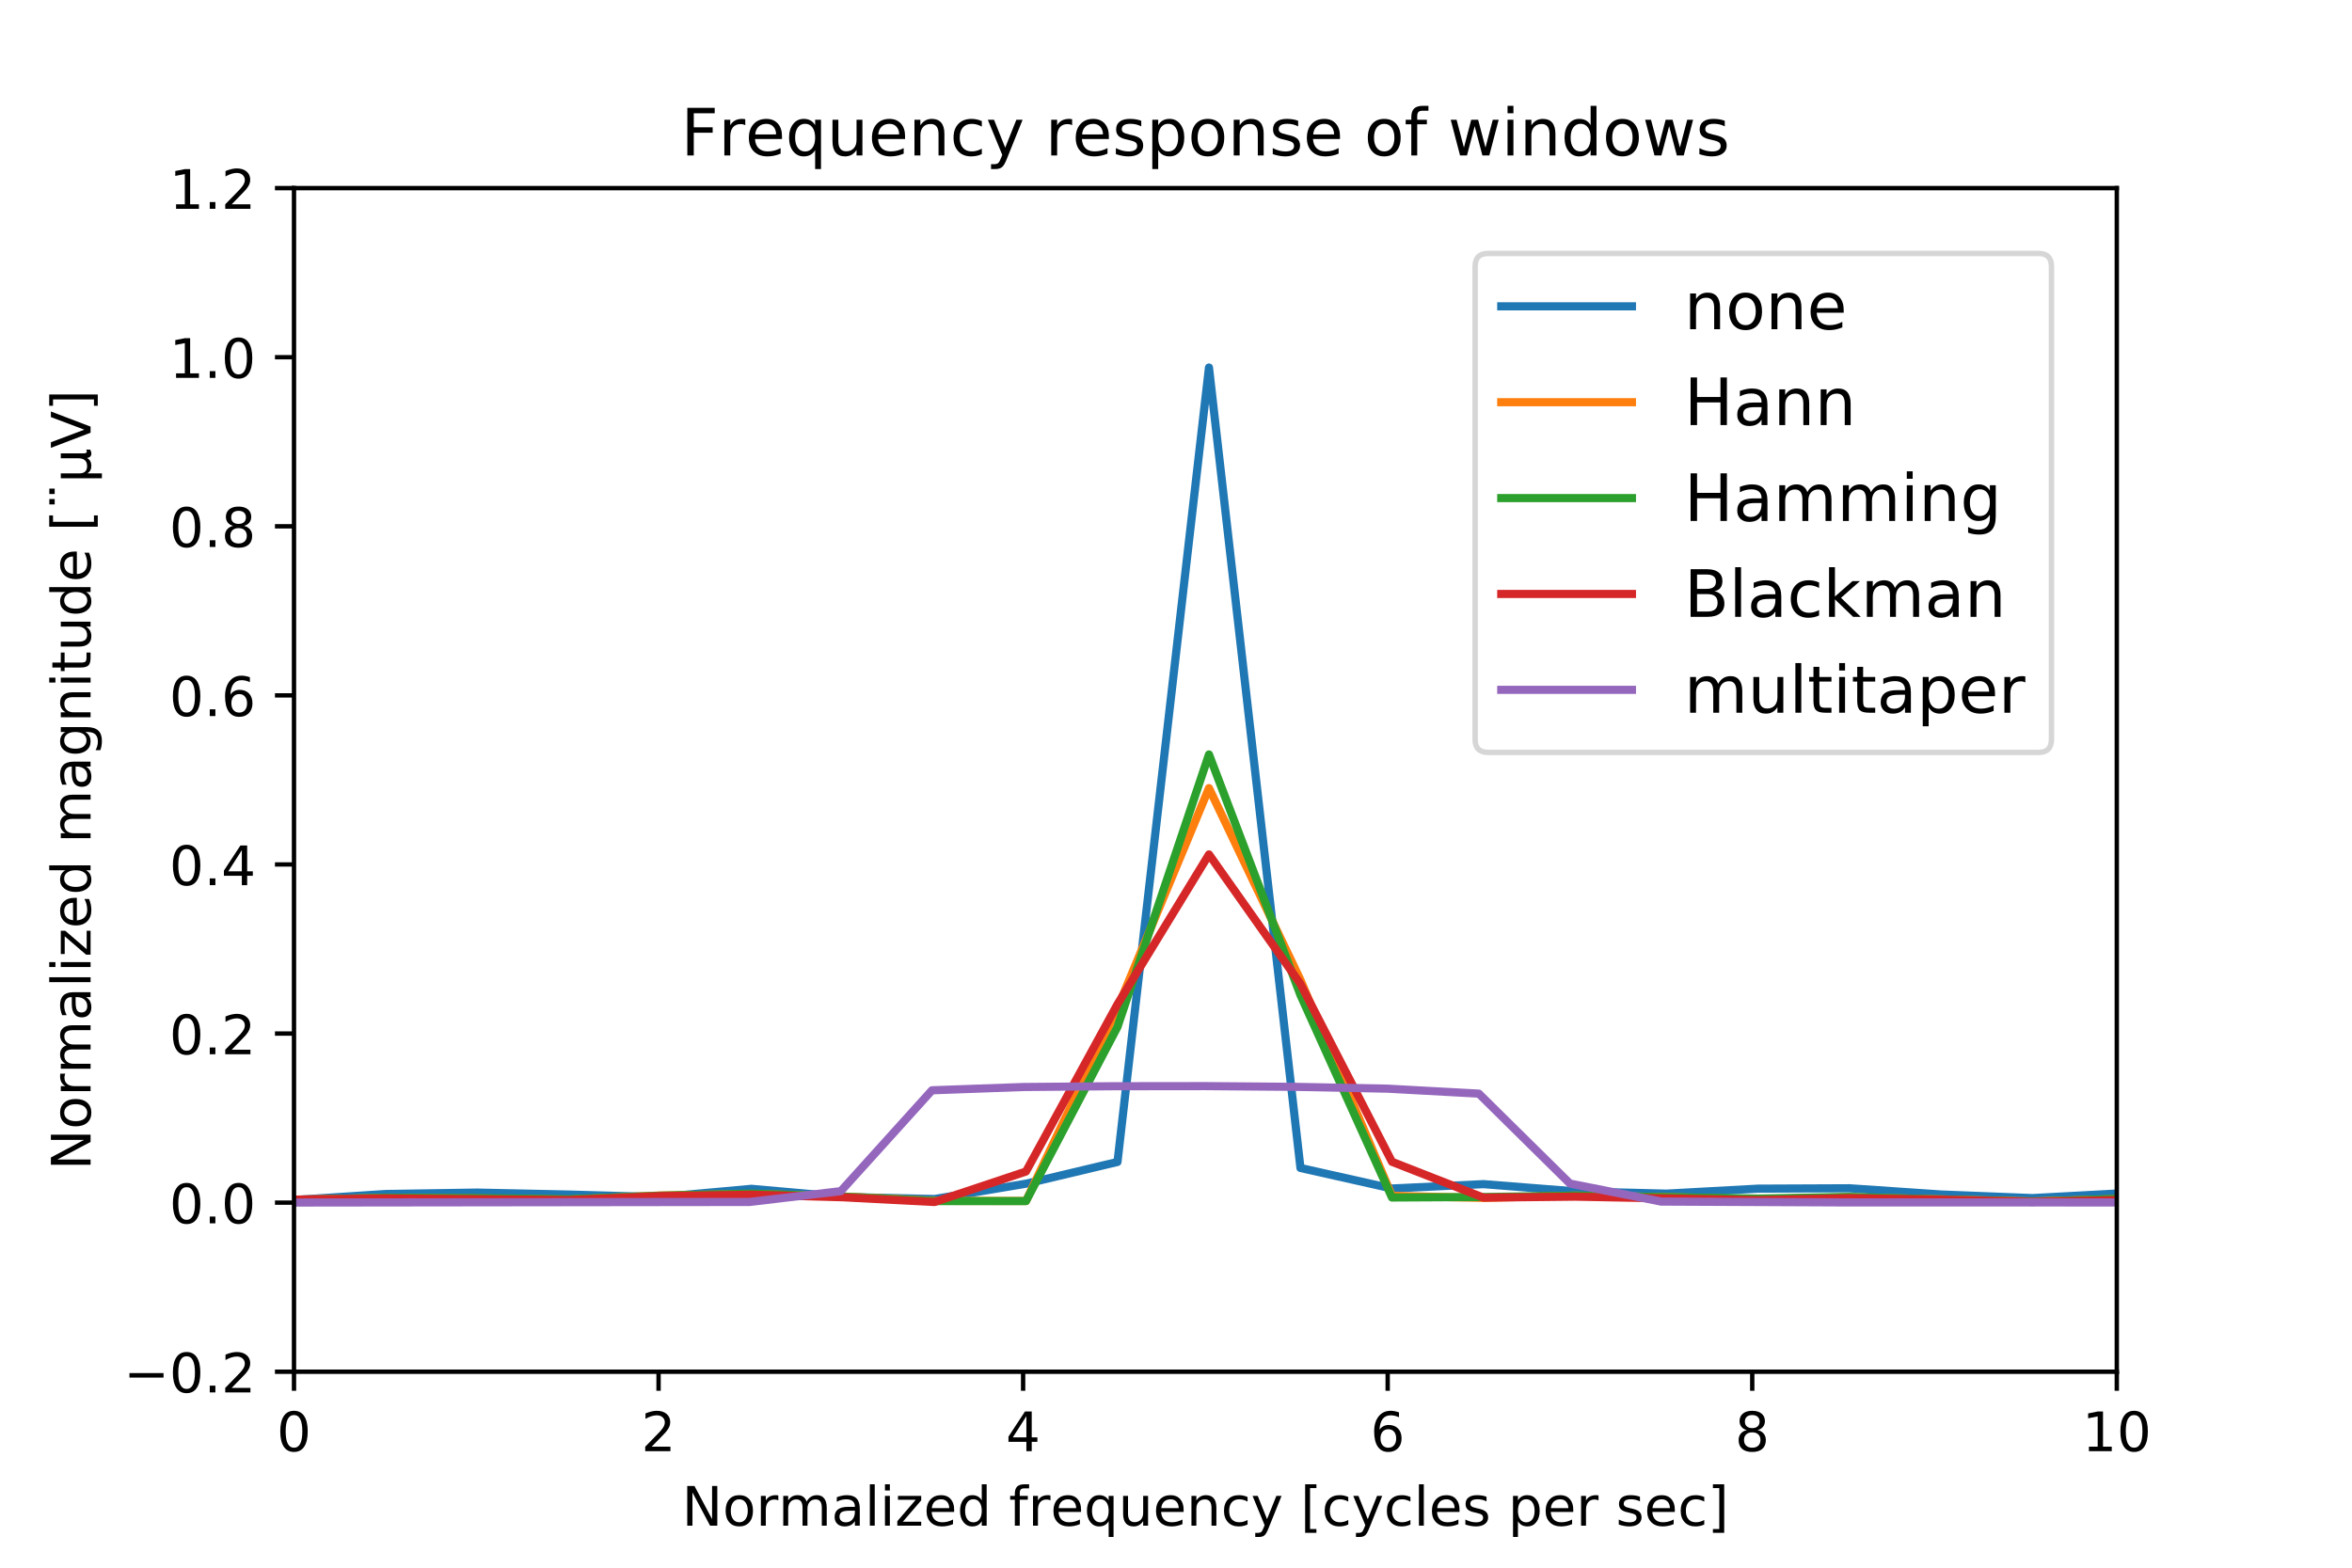 <?xml version="1.0" encoding="UTF-8" standalone="no"?> <!-- Created with matplotlib (https://matplotlib.org/) --> <svg xmlns="http://www.w3.org/2000/svg" xmlns:xlink="http://www.w3.org/1999/xlink" height="288pt" version="1.1" viewBox="0 0 432 288" width="432pt"><defs><style type="text/css"> *{stroke-linecap:butt;stroke-linejoin:round;} </style></defs><g id="figure_1"><g id="patch_1"><path d="M 0 288 L 432 288 L 432 0 L 0 0 z " style="fill:#ffffff;"></path></g><g id="axes_1"><g id="patch_2"><path d="M 54 252 L 388.8 252 L 388.8 34.56 L 54 34.56 z " style="fill:#ffffff;"></path></g><g id="matplotlib.axis_1"><g id="xtick_1"><g id="line2d_1"><defs><path d="M 0 0 L 0 3.5 " id="ma99d0e8ff8" style="stroke:#000000;stroke-width:0.8;"></path></defs><g><use style="stroke:#000000;stroke-width:0.8;" x="54" xlink:href="#ma99d0e8ff8" y="252"></use></g></g><g id="text_1"><!-- 0 --><defs><path d="M 31.781 66.406 Q 24.172 66.406 20.328 58.906 Q 16.5 51.422 16.5 36.375 Q 16.5 21.391 20.328 13.891 Q 24.172 6.391 31.781 6.391 Q 39.453 6.391 43.281 13.891 Q 47.125 21.391 47.125 36.375 Q 47.125 51.422 43.281 58.906 Q 39.453 66.406 31.781 66.406 z M 31.781 74.219 Q 44.047 74.219 50.516 64.516 Q 56.984 54.828 56.984 36.375 Q 56.984 17.969 50.516 8.266 Q 44.047 -1.422 31.781 -1.422 Q 19.531 -1.422 13.062 8.266 Q 6.594 17.969 6.594 36.375 Q 6.594 54.828 13.062 64.516 Q 19.531 74.219 31.781 74.219 z " id="DejaVuSans-48"></path></defs><g transform="translate(50.819 266.598)scale(0.1 -0.1)"><use xlink:href="#DejaVuSans-48"></use></g></g></g><g id="xtick_2"><g id="line2d_2"><g><use style="stroke:#000000;stroke-width:0.8;" x="120.96" xlink:href="#ma99d0e8ff8" y="252"></use></g></g><g id="text_2"><!-- 2 --><defs><path d="M 19.188 8.297 L 53.609 8.297 L 53.609 0 L 7.328 0 L 7.328 8.297 Q 12.938 14.109 22.625 23.891 Q 32.328 33.688 34.812 36.531 Q 39.547 41.844 41.422 45.531 Q 43.312 49.219 43.312 52.781 Q 43.312 58.594 39.234 62.25 Q 35.156 65.922 28.609 65.922 Q 23.969 65.922 18.812 64.312 Q 13.672 62.703 7.812 59.422 L 7.812 69.391 Q 13.766 71.781 18.938 73 Q 24.125 74.219 28.422 74.219 Q 39.75 74.219 46.484 68.547 Q 53.219 62.891 53.219 53.422 Q 53.219 48.922 51.531 44.891 Q 49.859 40.875 45.406 35.406 Q 44.188 33.984 37.641 27.219 Q 31.109 20.453 19.188 8.297 z " id="DejaVuSans-50"></path></defs><g transform="translate(117.779 266.598)scale(0.1 -0.1)"><use xlink:href="#DejaVuSans-50"></use></g></g></g><g id="xtick_3"><g id="line2d_3"><g><use style="stroke:#000000;stroke-width:0.8;" x="187.92" xlink:href="#ma99d0e8ff8" y="252"></use></g></g><g id="text_3"><!-- 4 --><defs><path d="M 37.797 64.312 L 12.891 25.391 L 37.797 25.391 z M 35.203 72.906 L 47.609 72.906 L 47.609 25.391 L 58.016 25.391 L 58.016 17.188 L 47.609 17.188 L 47.609 0 L 37.797 0 L 37.797 17.188 L 4.891 17.188 L 4.891 26.703 z " id="DejaVuSans-52"></path></defs><g transform="translate(184.739 266.598)scale(0.1 -0.1)"><use xlink:href="#DejaVuSans-52"></use></g></g></g><g id="xtick_4"><g id="line2d_4"><g><use style="stroke:#000000;stroke-width:0.8;" x="254.88" xlink:href="#ma99d0e8ff8" y="252"></use></g></g><g id="text_4"><!-- 6 --><defs><path d="M 33.016 40.375 Q 26.375 40.375 22.484 35.828 Q 18.609 31.297 18.609 23.391 Q 18.609 15.531 22.484 10.953 Q 26.375 6.391 33.016 6.391 Q 39.656 6.391 43.531 10.953 Q 47.406 15.531 47.406 23.391 Q 47.406 31.297 43.531 35.828 Q 39.656 40.375 33.016 40.375 z M 52.594 71.297 L 52.594 62.312 Q 48.875 64.062 45.094 64.984 Q 41.312 65.922 37.594 65.922 Q 27.828 65.922 22.672 59.328 Q 17.531 52.734 16.797 39.406 Q 19.672 43.656 24.016 45.922 Q 28.375 48.188 33.594 48.188 Q 44.578 48.188 50.953 41.516 Q 57.328 34.859 57.328 23.391 Q 57.328 12.156 50.688 5.359 Q 44.047 -1.422 33.016 -1.422 Q 20.359 -1.422 13.672 8.266 Q 6.984 17.969 6.984 36.375 Q 6.984 53.656 15.188 63.938 Q 23.391 74.219 37.203 74.219 Q 40.922 74.219 44.703 73.484 Q 48.484 72.75 52.594 71.297 z " id="DejaVuSans-54"></path></defs><g transform="translate(251.699 266.598)scale(0.1 -0.1)"><use xlink:href="#DejaVuSans-54"></use></g></g></g><g id="xtick_5"><g id="line2d_5"><g><use style="stroke:#000000;stroke-width:0.8;" x="321.84" xlink:href="#ma99d0e8ff8" y="252"></use></g></g><g id="text_5"><!-- 8 --><defs><path d="M 31.781 34.625 Q 24.75 34.625 20.719 30.859 Q 16.703 27.094 16.703 20.516 Q 16.703 13.922 20.719 10.156 Q 24.75 6.391 31.781 6.391 Q 38.812 6.391 42.859 10.172 Q 46.922 13.969 46.922 20.516 Q 46.922 27.094 42.891 30.859 Q 38.875 34.625 31.781 34.625 z M 21.922 38.812 Q 15.578 40.375 12.031 44.719 Q 8.5 49.078 8.5 55.328 Q 8.5 64.062 14.719 69.141 Q 20.953 74.219 31.781 74.219 Q 42.672 74.219 48.875 69.141 Q 55.078 64.062 55.078 55.328 Q 55.078 49.078 51.531 44.719 Q 48 40.375 41.703 38.812 Q 48.828 37.156 52.797 32.312 Q 56.781 27.484 56.781 20.516 Q 56.781 9.906 50.312 4.234 Q 43.844 -1.422 31.781 -1.422 Q 19.734 -1.422 13.25 4.234 Q 6.781 9.906 6.781 20.516 Q 6.781 27.484 10.781 32.312 Q 14.797 37.156 21.922 38.812 z M 18.312 54.391 Q 18.312 48.734 21.844 45.562 Q 25.391 42.391 31.781 42.391 Q 38.141 42.391 41.719 45.562 Q 45.312 48.734 45.312 54.391 Q 45.312 60.062 41.719 63.234 Q 38.141 66.406 31.781 66.406 Q 25.391 66.406 21.844 63.234 Q 18.312 60.062 18.312 54.391 z " id="DejaVuSans-56"></path></defs><g transform="translate(318.659 266.598)scale(0.1 -0.1)"><use xlink:href="#DejaVuSans-56"></use></g></g></g><g id="xtick_6"><g id="line2d_6"><g><use style="stroke:#000000;stroke-width:0.8;" x="388.8" xlink:href="#ma99d0e8ff8" y="252"></use></g></g><g id="text_6"><!-- 10 --><defs><path d="M 12.406 8.297 L 28.516 8.297 L 28.516 63.922 L 10.984 60.406 L 10.984 69.391 L 28.422 72.906 L 38.281 72.906 L 38.281 8.297 L 54.391 8.297 L 54.391 0 L 12.406 0 z " id="DejaVuSans-49"></path></defs><g transform="translate(382.438 266.598)scale(0.1 -0.1)"><use xlink:href="#DejaVuSans-49"></use><use x="63.623" xlink:href="#DejaVuSans-48"></use></g></g></g><g id="text_7"><!-- Normalized frequency [cycles per sec] --><defs><path d="M 9.812 72.906 L 23.094 72.906 L 55.422 11.922 L 55.422 72.906 L 64.984 72.906 L 64.984 0 L 51.703 0 L 19.391 60.984 L 19.391 0 L 9.812 0 z " id="DejaVuSans-78"></path><path d="M 30.609 48.391 Q 23.391 48.391 19.188 42.75 Q 14.984 37.109 14.984 27.297 Q 14.984 17.484 19.156 11.844 Q 23.344 6.203 30.609 6.203 Q 37.797 6.203 41.984 11.859 Q 46.188 17.531 46.188 27.297 Q 46.188 37.016 41.984 42.703 Q 37.797 48.391 30.609 48.391 z M 30.609 56 Q 42.328 56 49.016 48.375 Q 55.719 40.766 55.719 27.297 Q 55.719 13.875 49.016 6.219 Q 42.328 -1.422 30.609 -1.422 Q 18.844 -1.422 12.172 6.219 Q 5.516 13.875 5.516 27.297 Q 5.516 40.766 12.172 48.375 Q 18.844 56 30.609 56 z " id="DejaVuSans-111"></path><path d="M 41.109 46.297 Q 39.594 47.172 37.812 47.578 Q 36.031 48 33.891 48 Q 26.266 48 22.188 43.047 Q 18.109 38.094 18.109 28.812 L 18.109 0 L 9.078 0 L 9.078 54.688 L 18.109 54.688 L 18.109 46.188 Q 20.953 51.172 25.484 53.578 Q 30.031 56 36.531 56 Q 37.453 56 38.578 55.875 Q 39.703 55.766 41.062 55.516 z " id="DejaVuSans-114"></path><path d="M 52 44.188 Q 55.375 50.25 60.062 53.125 Q 64.75 56 71.094 56 Q 79.641 56 84.281 50.016 Q 88.922 44.047 88.922 33.016 L 88.922 0 L 79.891 0 L 79.891 32.719 Q 79.891 40.578 77.094 44.375 Q 74.312 48.188 68.609 48.188 Q 61.625 48.188 57.562 43.547 Q 53.516 38.922 53.516 30.906 L 53.516 0 L 44.484 0 L 44.484 32.719 Q 44.484 40.625 41.703 44.406 Q 38.922 48.188 33.109 48.188 Q 26.219 48.188 22.156 43.531 Q 18.109 38.875 18.109 30.906 L 18.109 0 L 9.078 0 L 9.078 54.688 L 18.109 54.688 L 18.109 46.188 Q 21.188 51.219 25.484 53.609 Q 29.781 56 35.688 56 Q 41.656 56 45.828 52.969 Q 50 49.953 52 44.188 z " id="DejaVuSans-109"></path><path d="M 34.281 27.484 Q 23.391 27.484 19.188 25 Q 14.984 22.516 14.984 16.5 Q 14.984 11.719 18.141 8.906 Q 21.297 6.109 26.703 6.109 Q 34.188 6.109 38.703 11.406 Q 43.219 16.703 43.219 25.484 L 43.219 27.484 z M 52.203 31.203 L 52.203 0 L 43.219 0 L 43.219 8.297 Q 40.141 3.328 35.547 0.953 Q 30.953 -1.422 24.312 -1.422 Q 15.922 -1.422 10.953 3.297 Q 6 8.016 6 15.922 Q 6 25.141 12.172 29.828 Q 18.359 34.516 30.609 34.516 L 43.219 34.516 L 43.219 35.406 Q 43.219 41.609 39.141 45 Q 35.062 48.391 27.688 48.391 Q 23 48.391 18.547 47.266 Q 14.109 46.141 10.016 43.891 L 10.016 52.203 Q 14.938 54.109 19.578 55.047 Q 24.219 56 28.609 56 Q 40.484 56 46.344 49.844 Q 52.203 43.703 52.203 31.203 z " id="DejaVuSans-97"></path><path d="M 9.422 75.984 L 18.406 75.984 L 18.406 0 L 9.422 0 z " id="DejaVuSans-108"></path><path d="M 9.422 54.688 L 18.406 54.688 L 18.406 0 L 9.422 0 z M 9.422 75.984 L 18.406 75.984 L 18.406 64.594 L 9.422 64.594 z " id="DejaVuSans-105"></path><path d="M 5.516 54.688 L 48.188 54.688 L 48.188 46.484 L 14.406 7.172 L 48.188 7.172 L 48.188 0 L 4.297 0 L 4.297 8.203 L 38.094 47.516 L 5.516 47.516 z " id="DejaVuSans-122"></path><path d="M 56.203 29.594 L 56.203 25.203 L 14.891 25.203 Q 15.484 15.922 20.484 11.062 Q 25.484 6.203 34.422 6.203 Q 39.594 6.203 44.453 7.469 Q 49.312 8.734 54.109 11.281 L 54.109 2.781 Q 49.266 0.734 44.188 -0.344 Q 39.109 -1.422 33.891 -1.422 Q 20.797 -1.422 13.156 6.188 Q 5.516 13.812 5.516 26.812 Q 5.516 40.234 12.766 48.109 Q 20.016 56 32.328 56 Q 43.359 56 49.781 48.891 Q 56.203 41.797 56.203 29.594 z M 47.219 32.234 Q 47.125 39.594 43.094 43.984 Q 39.062 48.391 32.422 48.391 Q 24.906 48.391 20.391 44.141 Q 15.875 39.891 15.188 32.172 z " id="DejaVuSans-101"></path><path d="M 45.406 46.391 L 45.406 75.984 L 54.391 75.984 L 54.391 0 L 45.406 0 L 45.406 8.203 Q 42.578 3.328 38.25 0.953 Q 33.938 -1.422 27.875 -1.422 Q 17.969 -1.422 11.734 6.484 Q 5.516 14.406 5.516 27.297 Q 5.516 40.188 11.734 48.094 Q 17.969 56 27.875 56 Q 33.938 56 38.25 53.625 Q 42.578 51.266 45.406 46.391 z M 14.797 27.297 Q 14.797 17.391 18.875 11.75 Q 22.953 6.109 30.078 6.109 Q 37.203 6.109 41.297 11.75 Q 45.406 17.391 45.406 27.297 Q 45.406 37.203 41.297 42.844 Q 37.203 48.484 30.078 48.484 Q 22.953 48.484 18.875 42.844 Q 14.797 37.203 14.797 27.297 z " id="DejaVuSans-100"></path><path id="DejaVuSans-32"></path><path d="M 37.109 75.984 L 37.109 68.5 L 28.516 68.5 Q 23.688 68.5 21.797 66.547 Q 19.922 64.594 19.922 59.516 L 19.922 54.688 L 34.719 54.688 L 34.719 47.703 L 19.922 47.703 L 19.922 0 L 10.891 0 L 10.891 47.703 L 2.297 47.703 L 2.297 54.688 L 10.891 54.688 L 10.891 58.5 Q 10.891 67.625 15.141 71.797 Q 19.391 75.984 28.609 75.984 z " id="DejaVuSans-102"></path><path d="M 14.797 27.297 Q 14.797 17.391 18.875 11.75 Q 22.953 6.109 30.078 6.109 Q 37.203 6.109 41.297 11.75 Q 45.406 17.391 45.406 27.297 Q 45.406 37.203 41.297 42.844 Q 37.203 48.484 30.078 48.484 Q 22.953 48.484 18.875 42.844 Q 14.797 37.203 14.797 27.297 z M 45.406 8.203 Q 42.578 3.328 38.25 0.953 Q 33.938 -1.422 27.875 -1.422 Q 17.969 -1.422 11.734 6.484 Q 5.516 14.406 5.516 27.297 Q 5.516 40.188 11.734 48.094 Q 17.969 56 27.875 56 Q 33.938 56 38.25 53.625 Q 42.578 51.266 45.406 46.391 L 45.406 54.688 L 54.391 54.688 L 54.391 -20.797 L 45.406 -20.797 z " id="DejaVuSans-113"></path><path d="M 8.5 21.578 L 8.5 54.688 L 17.484 54.688 L 17.484 21.922 Q 17.484 14.156 20.5 10.266 Q 23.531 6.391 29.594 6.391 Q 36.859 6.391 41.078 11.031 Q 45.312 15.672 45.312 23.688 L 45.312 54.688 L 54.297 54.688 L 54.297 0 L 45.312 0 L 45.312 8.406 Q 42.047 3.422 37.719 1 Q 33.406 -1.422 27.688 -1.422 Q 18.266 -1.422 13.375 4.438 Q 8.5 10.297 8.5 21.578 z M 31.109 56 z " id="DejaVuSans-117"></path><path d="M 54.891 33.016 L 54.891 0 L 45.906 0 L 45.906 32.719 Q 45.906 40.484 42.875 44.328 Q 39.844 48.188 33.797 48.188 Q 26.516 48.188 22.312 43.547 Q 18.109 38.922 18.109 30.906 L 18.109 0 L 9.078 0 L 9.078 54.688 L 18.109 54.688 L 18.109 46.188 Q 21.344 51.125 25.703 53.562 Q 30.078 56 35.797 56 Q 45.219 56 50.047 50.172 Q 54.891 44.344 54.891 33.016 z " id="DejaVuSans-110"></path><path d="M 48.781 52.594 L 48.781 44.188 Q 44.969 46.297 41.141 47.344 Q 37.312 48.391 33.406 48.391 Q 24.656 48.391 19.812 42.844 Q 14.984 37.312 14.984 27.297 Q 14.984 17.281 19.812 11.734 Q 24.656 6.203 33.406 6.203 Q 37.312 6.203 41.141 7.25 Q 44.969 8.297 48.781 10.406 L 48.781 2.094 Q 45.016 0.344 40.984 -0.531 Q 36.969 -1.422 32.422 -1.422 Q 20.062 -1.422 12.781 6.344 Q 5.516 14.109 5.516 27.297 Q 5.516 40.672 12.859 48.328 Q 20.219 56 33.016 56 Q 37.156 56 41.109 55.141 Q 45.062 54.297 48.781 52.594 z " id="DejaVuSans-99"></path><path d="M 32.172 -5.078 Q 28.375 -14.844 24.75 -17.812 Q 21.141 -20.797 15.094 -20.797 L 7.906 -20.797 L 7.906 -13.281 L 13.188 -13.281 Q 16.891 -13.281 18.938 -11.516 Q 21 -9.766 23.484 -3.219 L 25.094 0.875 L 2.984 54.688 L 12.5 54.688 L 29.594 11.922 L 46.688 54.688 L 56.203 54.688 z " id="DejaVuSans-121"></path><path d="M 8.594 75.984 L 29.297 75.984 L 29.297 69 L 17.578 69 L 17.578 -6.203 L 29.297 -6.203 L 29.297 -13.188 L 8.594 -13.188 z " id="DejaVuSans-91"></path><path d="M 44.281 53.078 L 44.281 44.578 Q 40.484 46.531 36.375 47.5 Q 32.281 48.484 27.875 48.484 Q 21.188 48.484 17.844 46.438 Q 14.5 44.391 14.5 40.281 Q 14.5 37.156 16.891 35.375 Q 19.281 33.594 26.516 31.984 L 29.594 31.297 Q 39.156 29.25 43.188 25.516 Q 47.219 21.781 47.219 15.094 Q 47.219 7.469 41.188 3.016 Q 35.156 -1.422 24.609 -1.422 Q 20.219 -1.422 15.453 -0.562 Q 10.688 0.297 5.422 2 L 5.422 11.281 Q 10.406 8.688 15.234 7.391 Q 20.062 6.109 24.812 6.109 Q 31.156 6.109 34.562 8.281 Q 37.984 10.453 37.984 14.406 Q 37.984 18.062 35.516 20.016 Q 33.062 21.969 24.703 23.781 L 21.578 24.516 Q 13.234 26.266 9.516 29.906 Q 5.812 33.547 5.812 39.891 Q 5.812 47.609 11.281 51.797 Q 16.75 56 26.812 56 Q 31.781 56 36.172 55.266 Q 40.578 54.547 44.281 53.078 z " id="DejaVuSans-115"></path><path d="M 18.109 8.203 L 18.109 -20.797 L 9.078 -20.797 L 9.078 54.688 L 18.109 54.688 L 18.109 46.391 Q 20.953 51.266 25.266 53.625 Q 29.594 56 35.594 56 Q 45.562 56 51.781 48.094 Q 58.016 40.188 58.016 27.297 Q 58.016 14.406 51.781 6.484 Q 45.562 -1.422 35.594 -1.422 Q 29.594 -1.422 25.266 0.953 Q 20.953 3.328 18.109 8.203 z M 48.688 27.297 Q 48.688 37.203 44.609 42.844 Q 40.531 48.484 33.406 48.484 Q 26.266 48.484 22.188 42.844 Q 18.109 37.203 18.109 27.297 Q 18.109 17.391 22.188 11.75 Q 26.266 6.109 33.406 6.109 Q 40.531 6.109 44.609 11.75 Q 48.688 17.391 48.688 27.297 z " id="DejaVuSans-112"></path><path d="M 30.422 75.984 L 30.422 -13.188 L 9.719 -13.188 L 9.719 -6.203 L 21.391 -6.203 L 21.391 69 L 9.719 69 L 9.719 75.984 z " id="DejaVuSans-93"></path></defs><g transform="translate(125.248 280.277)scale(0.1 -0.1)"><use xlink:href="#DejaVuSans-78"></use><use x="74.805" xlink:href="#DejaVuSans-111"></use><use x="135.986" xlink:href="#DejaVuSans-114"></use><use x="177.084" xlink:href="#DejaVuSans-109"></use><use x="274.496" xlink:href="#DejaVuSans-97"></use><use x="335.775" xlink:href="#DejaVuSans-108"></use><use x="363.559" xlink:href="#DejaVuSans-105"></use><use x="391.342" xlink:href="#DejaVuSans-122"></use><use x="443.832" xlink:href="#DejaVuSans-101"></use><use x="505.355" xlink:href="#DejaVuSans-100"></use><use x="568.832" xlink:href="#DejaVuSans-32"></use><use x="600.619" xlink:href="#DejaVuSans-102"></use><use x="635.824" xlink:href="#DejaVuSans-114"></use><use x="676.906" xlink:href="#DejaVuSans-101"></use><use x="738.43" xlink:href="#DejaVuSans-113"></use><use x="801.906" xlink:href="#DejaVuSans-117"></use><use x="865.285" xlink:href="#DejaVuSans-101"></use><use x="926.809" xlink:href="#DejaVuSans-110"></use><use x="990.188" xlink:href="#DejaVuSans-99"></use><use x="1045.168" xlink:href="#DejaVuSans-121"></use><use x="1104.348" xlink:href="#DejaVuSans-32"></use><use x="1136.135" xlink:href="#DejaVuSans-91"></use><use x="1175.148" xlink:href="#DejaVuSans-99"></use><use x="1230.129" xlink:href="#DejaVuSans-121"></use><use x="1289.309" xlink:href="#DejaVuSans-99"></use><use x="1344.289" xlink:href="#DejaVuSans-108"></use><use x="1372.072" xlink:href="#DejaVuSans-101"></use><use x="1433.596" xlink:href="#DejaVuSans-115"></use><use x="1485.695" xlink:href="#DejaVuSans-32"></use><use x="1517.482" xlink:href="#DejaVuSans-112"></use><use x="1580.959" xlink:href="#DejaVuSans-101"></use><use x="1642.482" xlink:href="#DejaVuSans-114"></use><use x="1683.596" xlink:href="#DejaVuSans-32"></use><use x="1715.383" xlink:href="#DejaVuSans-115"></use><use x="1767.482" xlink:href="#DejaVuSans-101"></use><use x="1829.006" xlink:href="#DejaVuSans-99"></use><use x="1883.986" xlink:href="#DejaVuSans-93"></use></g></g></g><g id="matplotlib.axis_2"><g id="ytick_1"><g id="line2d_7"><defs><path d="M 0 0 L -3.5 0 " id="mb99d688fcd" style="stroke:#000000;stroke-width:0.8;"></path></defs><g><use style="stroke:#000000;stroke-width:0.8;" x="54" xlink:href="#mb99d688fcd" y="252"></use></g></g><g id="text_8"><!-- −0.2 --><defs><path d="M 10.594 35.5 L 73.188 35.5 L 73.188 27.203 L 10.594 27.203 z " id="DejaVuSans-8722"></path><path d="M 10.688 12.406 L 21 12.406 L 21 0 L 10.688 0 z " id="DejaVuSans-46"></path></defs><g transform="translate(22.717 255.799)scale(0.1 -0.1)"><use xlink:href="#DejaVuSans-8722"></use><use x="83.789" xlink:href="#DejaVuSans-48"></use><use x="147.412" xlink:href="#DejaVuSans-46"></use><use x="179.199" xlink:href="#DejaVuSans-50"></use></g></g></g><g id="ytick_2"><g id="line2d_8"><g><use style="stroke:#000000;stroke-width:0.8;" x="54" xlink:href="#mb99d688fcd" y="220.937"></use></g></g><g id="text_9"><!-- 0.0 --><g transform="translate(31.097 224.736)scale(0.1 -0.1)"><use xlink:href="#DejaVuSans-48"></use><use x="63.623" xlink:href="#DejaVuSans-46"></use><use x="95.41" xlink:href="#DejaVuSans-48"></use></g></g></g><g id="ytick_3"><g id="line2d_9"><g><use style="stroke:#000000;stroke-width:0.8;" x="54" xlink:href="#mb99d688fcd" y="189.874"></use></g></g><g id="text_10"><!-- 0.2 --><g transform="translate(31.097 193.674)scale(0.1 -0.1)"><use xlink:href="#DejaVuSans-48"></use><use x="63.623" xlink:href="#DejaVuSans-46"></use><use x="95.41" xlink:href="#DejaVuSans-50"></use></g></g></g><g id="ytick_4"><g id="line2d_10"><g><use style="stroke:#000000;stroke-width:0.8;" x="54" xlink:href="#mb99d688fcd" y="158.811"></use></g></g><g id="text_11"><!-- 0.4 --><g transform="translate(31.097 162.611)scale(0.1 -0.1)"><use xlink:href="#DejaVuSans-48"></use><use x="63.623" xlink:href="#DejaVuSans-46"></use><use x="95.41" xlink:href="#DejaVuSans-52"></use></g></g></g><g id="ytick_5"><g id="line2d_11"><g><use style="stroke:#000000;stroke-width:0.8;" x="54" xlink:href="#mb99d688fcd" y="127.749"></use></g></g><g id="text_12"><!-- 0.6 --><g transform="translate(31.097 131.548)scale(0.1 -0.1)"><use xlink:href="#DejaVuSans-48"></use><use x="63.623" xlink:href="#DejaVuSans-46"></use><use x="95.41" xlink:href="#DejaVuSans-54"></use></g></g></g><g id="ytick_6"><g id="line2d_12"><g><use style="stroke:#000000;stroke-width:0.8;" x="54" xlink:href="#mb99d688fcd" y="96.686"></use></g></g><g id="text_13"><!-- 0.8 --><g transform="translate(31.097 100.485)scale(0.1 -0.1)"><use xlink:href="#DejaVuSans-48"></use><use x="63.623" xlink:href="#DejaVuSans-46"></use><use x="95.41" xlink:href="#DejaVuSans-56"></use></g></g></g><g id="ytick_7"><g id="line2d_13"><g><use style="stroke:#000000;stroke-width:0.8;" x="54" xlink:href="#mb99d688fcd" y="65.623"></use></g></g><g id="text_14"><!-- 1.0 --><g transform="translate(31.097 69.422)scale(0.1 -0.1)"><use xlink:href="#DejaVuSans-49"></use><use x="63.623" xlink:href="#DejaVuSans-46"></use><use x="95.41" xlink:href="#DejaVuSans-48"></use></g></g></g><g id="ytick_8"><g id="line2d_14"><g><use style="stroke:#000000;stroke-width:0.8;" x="54" xlink:href="#mb99d688fcd" y="34.56"></use></g></g><g id="text_15"><!-- 1.2 --><g transform="translate(31.097 38.359)scale(0.1 -0.1)"><use xlink:href="#DejaVuSans-49"></use><use x="63.623" xlink:href="#DejaVuSans-46"></use><use x="95.41" xlink:href="#DejaVuSans-50"></use></g></g></g><g id="text_16"><!-- Normalized magnitude [¨µV] --><defs><path d="M 45.406 27.984 Q 45.406 37.75 41.375 43.109 Q 37.359 48.484 30.078 48.484 Q 22.859 48.484 18.828 43.109 Q 14.797 37.75 14.797 27.984 Q 14.797 18.266 18.828 12.891 Q 22.859 7.516 30.078 7.516 Q 37.359 7.516 41.375 12.891 Q 45.406 18.266 45.406 27.984 z M 54.391 6.781 Q 54.391 -7.172 48.188 -13.984 Q 42 -20.797 29.203 -20.797 Q 24.469 -20.797 20.266 -20.094 Q 16.062 -19.391 12.109 -17.922 L 12.109 -9.188 Q 16.062 -11.328 19.922 -12.344 Q 23.781 -13.375 27.781 -13.375 Q 36.625 -13.375 41.016 -8.766 Q 45.406 -4.156 45.406 5.172 L 45.406 9.625 Q 42.625 4.781 38.281 2.391 Q 33.938 0 27.875 0 Q 17.828 0 11.672 7.656 Q 5.516 15.328 5.516 27.984 Q 5.516 40.672 11.672 48.328 Q 17.828 56 27.875 56 Q 33.938 56 38.281 53.609 Q 42.625 51.219 45.406 46.391 L 45.406 54.688 L 54.391 54.688 z " id="DejaVuSans-103"></path><path d="M 18.312 70.219 L 18.312 54.688 L 36.812 54.688 L 36.812 47.703 L 18.312 47.703 L 18.312 18.016 Q 18.312 11.328 20.141 9.422 Q 21.969 7.516 27.594 7.516 L 36.812 7.516 L 36.812 0 L 27.594 0 Q 17.188 0 13.234 3.875 Q 9.281 7.766 9.281 18.016 L 9.281 47.703 L 2.688 47.703 L 2.688 54.688 L 9.281 54.688 L 9.281 70.219 z " id="DejaVuSans-116"></path><path d="M 29.594 75.781 L 39.5 75.781 L 39.5 65.922 L 29.594 65.922 z M 10.5 75.781 L 20.406 75.781 L 20.406 65.922 L 10.5 65.922 z " id="DejaVuSans-168"></path><path d="M 8.5 -20.797 L 8.5 54.688 L 17.484 54.688 L 17.484 20.703 Q 17.484 13.625 20.844 10 Q 24.219 6.391 30.812 6.391 Q 38.031 6.391 41.672 10.484 Q 45.312 14.594 45.312 22.797 L 45.312 54.688 L 54.297 54.688 L 54.297 12.594 Q 54.297 9.672 55.141 8.281 Q 56 6.891 57.812 6.891 Q 58.25 6.891 59.031 7.156 Q 59.812 7.422 61.188 8.016 L 61.188 0.781 Q 59.188 -0.344 57.391 -0.875 Q 55.609 -1.422 53.906 -1.422 Q 50.531 -1.422 48.531 0.484 Q 46.531 2.391 45.797 6.297 Q 43.359 2.438 39.812 0.5 Q 36.281 -1.422 31.5 -1.422 Q 26.516 -1.422 23.016 0.484 Q 19.531 2.391 17.484 6.203 L 17.484 -20.797 z " id="DejaVuSans-181"></path><path d="M 28.609 0 L 0.781 72.906 L 11.078 72.906 L 34.188 11.531 L 57.328 72.906 L 67.578 72.906 L 39.797 0 z " id="DejaVuSans-86"></path></defs><g transform="translate(16.637 214.95)rotate(-90)scale(0.1 -0.1)"><use xlink:href="#DejaVuSans-78"></use><use x="74.805" xlink:href="#DejaVuSans-111"></use><use x="135.986" xlink:href="#DejaVuSans-114"></use><use x="177.084" xlink:href="#DejaVuSans-109"></use><use x="274.496" xlink:href="#DejaVuSans-97"></use><use x="335.775" xlink:href="#DejaVuSans-108"></use><use x="363.559" xlink:href="#DejaVuSans-105"></use><use x="391.342" xlink:href="#DejaVuSans-122"></use><use x="443.832" xlink:href="#DejaVuSans-101"></use><use x="505.355" xlink:href="#DejaVuSans-100"></use><use x="568.832" xlink:href="#DejaVuSans-32"></use><use x="600.619" xlink:href="#DejaVuSans-109"></use><use x="698.031" xlink:href="#DejaVuSans-97"></use><use x="759.311" xlink:href="#DejaVuSans-103"></use><use x="822.787" xlink:href="#DejaVuSans-110"></use><use x="886.166" xlink:href="#DejaVuSans-105"></use><use x="913.949" xlink:href="#DejaVuSans-116"></use><use x="953.158" xlink:href="#DejaVuSans-117"></use><use x="1016.537" xlink:href="#DejaVuSans-100"></use><use x="1080.014" xlink:href="#DejaVuSans-101"></use><use x="1141.537" xlink:href="#DejaVuSans-32"></use><use x="1173.324" xlink:href="#DejaVuSans-91"></use><use x="1212.338" xlink:href="#DejaVuSans-168"></use><use x="1262.338" xlink:href="#DejaVuSans-181"></use><use x="1325.961" xlink:href="#DejaVuSans-86"></use><use x="1394.369" xlink:href="#DejaVuSans-93"></use></g></g></g><g id="line2d_15"><path clip-path="url(#pe911181e22)" d="M 54 220.454 L 70.806 219.35 L 87.611 219.09 L 104.417 219.447 L 121.223 219.919 L 138.028 218.398 L 154.834 219.887 L 171.64 220.276 L 188.445 217.456 L 205.251 213.464 L 222.056 67.521 L 238.862 214.569 L 255.668 218.341 L 272.473 217.537 L 289.279 218.864 L 306.085 219.284 L 322.89 218.368 L 339.696 218.298 L 356.502 219.437 L 373.307 220.102 L 390.113 219.197 L 406.919 219.836 L 423.724 219.418 L 433 220.056 L 433 220.056 " style="fill:none;stroke:#1f77b4;stroke-linecap:square;stroke-width:1.5;"></path></g><g id="line2d_16"><path clip-path="url(#pe911181e22)" d="M 54 220.405 L 70.806 220.058 L 87.611 220.166 L 104.417 220.385 L 121.223 219.629 L 138.028 219.341 L 154.834 219.809 L 171.64 220.606 L 188.445 220.635 L 205.251 185.224 L 222.056 144.781 L 238.862 180.036 L 255.668 219.688 L 272.473 220.073 L 289.279 219.647 L 306.085 219.92 L 322.89 220.333 L 339.696 219.949 L 373.307 220.721 L 390.113 220.244 L 406.919 220.729 L 433 220.083 L 433 220.083 " style="fill:none;stroke:#ff7f0e;stroke-linecap:square;stroke-width:1.5;"></path></g><g id="line2d_17"><path clip-path="url(#pe911181e22)" d="M 54 220.486 L 70.806 220.02 L 87.611 220.106 L 104.417 220.311 L 121.223 219.658 L 138.028 219.273 L 154.834 219.832 L 171.64 220.658 L 188.445 220.652 L 205.251 188.656 L 222.056 138.601 L 238.862 182.809 L 255.668 219.995 L 272.473 219.905 L 289.279 219.654 L 322.89 220.192 L 339.696 219.88 L 373.307 220.804 L 390.113 220.178 L 406.919 220.662 L 433 220.089 L 433 220.089 " style="fill:none;stroke:#2ca02c;stroke-linecap:square;stroke-width:1.5;"></path></g><g id="line2d_18"><path clip-path="url(#pe911181e22)" d="M 54 220.384 L 70.806 220.16 L 104.417 220.458 L 121.223 219.734 L 138.028 219.474 L 154.834 219.951 L 171.64 220.822 L 188.445 215.218 L 205.251 184.493 L 222.056 156.966 L 238.862 180.757 L 255.668 213.432 L 272.473 220.016 L 289.279 219.839 L 322.89 220.48 L 339.696 220.106 L 356.502 220.39 L 373.307 220.799 L 390.113 220.439 L 406.919 220.788 L 423.724 220.576 L 433 220.232 L 433 220.232 " style="fill:none;stroke:#d62728;stroke-linecap:square;stroke-width:1.5;"></path></g><g id="line2d_19"><path clip-path="url(#pe911181e22)" d="M 54 220.917 L 137.7 220.811 L 154.44 218.824 L 171.18 200.297 L 187.92 199.695 L 204.66 199.55 L 221.4 199.53 L 238.14 199.67 L 254.88 199.999 L 271.62 200.911 L 288.36 217.435 L 305.1 220.742 L 338.58 220.895 L 433 220.908 L 433 220.908 " style="fill:none;stroke:#9467bd;stroke-linecap:square;stroke-width:1.5;"></path></g><g id="patch_3"><path d="M 54 252 L 54 34.56 " style="fill:none;stroke:#000000;stroke-linecap:square;stroke-linejoin:miter;stroke-width:0.8;"></path></g><g id="patch_4"><path d="M 388.8 252 L 388.8 34.56 " style="fill:none;stroke:#000000;stroke-linecap:square;stroke-linejoin:miter;stroke-width:0.8;"></path></g><g id="patch_5"><path d="M 54 252 L 388.8 252 " style="fill:none;stroke:#000000;stroke-linecap:square;stroke-linejoin:miter;stroke-width:0.8;"></path></g><g id="patch_6"><path d="M 54 34.56 L 388.8 34.56 " style="fill:none;stroke:#000000;stroke-linecap:square;stroke-linejoin:miter;stroke-width:0.8;"></path></g><g id="text_17"><!-- Frequency response of windows --><defs><path d="M 9.812 72.906 L 51.703 72.906 L 51.703 64.594 L 19.672 64.594 L 19.672 43.109 L 48.578 43.109 L 48.578 34.812 L 19.672 34.812 L 19.672 0 L 9.812 0 z " id="DejaVuSans-70"></path><path d="M 4.203 54.688 L 13.188 54.688 L 24.422 12.016 L 35.594 54.688 L 46.188 54.688 L 57.422 12.016 L 68.609 54.688 L 77.594 54.688 L 63.281 0 L 52.688 0 L 40.922 44.828 L 29.109 0 L 18.5 0 z " id="DejaVuSans-119"></path></defs><g transform="translate(125.067 28.56)scale(0.12 -0.12)"><use xlink:href="#DejaVuSans-70"></use><use x="57.41" xlink:href="#DejaVuSans-114"></use><use x="98.492" xlink:href="#DejaVuSans-101"></use><use x="160.016" xlink:href="#DejaVuSans-113"></use><use x="223.492" xlink:href="#DejaVuSans-117"></use><use x="286.871" xlink:href="#DejaVuSans-101"></use><use x="348.395" xlink:href="#DejaVuSans-110"></use><use x="411.773" xlink:href="#DejaVuSans-99"></use><use x="466.754" xlink:href="#DejaVuSans-121"></use><use x="525.934" xlink:href="#DejaVuSans-32"></use><use x="557.721" xlink:href="#DejaVuSans-114"></use><use x="598.803" xlink:href="#DejaVuSans-101"></use><use x="660.326" xlink:href="#DejaVuSans-115"></use><use x="712.426" xlink:href="#DejaVuSans-112"></use><use x="775.902" xlink:href="#DejaVuSans-111"></use><use x="837.084" xlink:href="#DejaVuSans-110"></use><use x="900.463" xlink:href="#DejaVuSans-115"></use><use x="952.562" xlink:href="#DejaVuSans-101"></use><use x="1014.086" xlink:href="#DejaVuSans-32"></use><use x="1045.873" xlink:href="#DejaVuSans-111"></use><use x="1107.055" xlink:href="#DejaVuSans-102"></use><use x="1142.26" xlink:href="#DejaVuSans-32"></use><use x="1174.047" xlink:href="#DejaVuSans-119"></use><use x="1255.834" xlink:href="#DejaVuSans-105"></use><use x="1283.617" xlink:href="#DejaVuSans-110"></use><use x="1346.996" xlink:href="#DejaVuSans-100"></use><use x="1410.473" xlink:href="#DejaVuSans-111"></use><use x="1471.654" xlink:href="#DejaVuSans-119"></use><use x="1553.441" xlink:href="#DejaVuSans-115"></use></g></g><g id="legend_1"><g id="patch_7"><path d="M 273.341 138.229 L 374.4 138.229 Q 376.8 138.229 376.8 135.829 L 376.8 48.96 Q 376.8 46.56 374.4 46.56 L 273.341 46.56 Q 270.941 46.56 270.941 48.96 L 270.941 135.829 Q 270.941 138.229 273.341 138.229 z " style="fill:#ffffff;opacity:0.8;stroke:#cccccc;stroke-linejoin:miter;"></path></g><g id="line2d_20"><path d="M 275.741 56.278 L 299.741 56.278 " style="fill:none;stroke:#1f77b4;stroke-linecap:square;stroke-width:1.5;"></path></g><g id="line2d_21"></g><g id="text_18"><!-- none --><g transform="translate(309.341 60.478)scale(0.12 -0.12)"><use xlink:href="#DejaVuSans-110"></use><use x="63.379" xlink:href="#DejaVuSans-111"></use><use x="124.561" xlink:href="#DejaVuSans-110"></use><use x="187.939" xlink:href="#DejaVuSans-101"></use></g></g><g id="line2d_22"><path d="M 275.741 73.892 L 299.741 73.892 " style="fill:none;stroke:#ff7f0e;stroke-linecap:square;stroke-width:1.5;"></path></g><g id="line2d_23"></g><g id="text_19"><!-- Hann --><defs><path d="M 9.812 72.906 L 19.672 72.906 L 19.672 43.016 L 55.516 43.016 L 55.516 72.906 L 65.375 72.906 L 65.375 0 L 55.516 0 L 55.516 34.719 L 19.672 34.719 L 19.672 0 L 9.812 0 z " id="DejaVuSans-72"></path></defs><g transform="translate(309.341 78.092)scale(0.12 -0.12)"><use xlink:href="#DejaVuSans-72"></use><use x="75.195" xlink:href="#DejaVuSans-97"></use><use x="136.475" xlink:href="#DejaVuSans-110"></use><use x="199.854" xlink:href="#DejaVuSans-110"></use></g></g><g id="line2d_24"><path d="M 275.741 91.506 L 299.741 91.506 " style="fill:none;stroke:#2ca02c;stroke-linecap:square;stroke-width:1.5;"></path></g><g id="line2d_25"></g><g id="text_20"><!-- Hamming --><g transform="translate(309.341 95.706)scale(0.12 -0.12)"><use xlink:href="#DejaVuSans-72"></use><use x="75.195" xlink:href="#DejaVuSans-97"></use><use x="136.475" xlink:href="#DejaVuSans-109"></use><use x="233.887" xlink:href="#DejaVuSans-109"></use><use x="331.299" xlink:href="#DejaVuSans-105"></use><use x="359.082" xlink:href="#DejaVuSans-110"></use><use x="422.461" xlink:href="#DejaVuSans-103"></use></g></g><g id="line2d_26"><path d="M 275.741 109.119 L 299.741 109.119 " style="fill:none;stroke:#d62728;stroke-linecap:square;stroke-width:1.5;"></path></g><g id="line2d_27"></g><g id="text_21"><!-- Blackman --><defs><path d="M 19.672 34.812 L 19.672 8.109 L 35.5 8.109 Q 43.453 8.109 47.281 11.406 Q 51.125 14.703 51.125 21.484 Q 51.125 28.328 47.281 31.562 Q 43.453 34.812 35.5 34.812 z M 19.672 64.797 L 19.672 42.828 L 34.281 42.828 Q 41.5 42.828 45.031 45.531 Q 48.578 48.25 48.578 53.812 Q 48.578 59.328 45.031 62.062 Q 41.5 64.797 34.281 64.797 z M 9.812 72.906 L 35.016 72.906 Q 46.297 72.906 52.391 68.219 Q 58.5 63.531 58.5 54.891 Q 58.5 48.188 55.375 44.234 Q 52.25 40.281 46.188 39.312 Q 53.469 37.75 57.5 32.781 Q 61.531 27.828 61.531 20.406 Q 61.531 10.641 54.891 5.312 Q 48.25 0 35.984 0 L 9.812 0 z " id="DejaVuSans-66"></path><path d="M 9.078 75.984 L 18.109 75.984 L 18.109 31.109 L 44.922 54.688 L 56.391 54.688 L 27.391 29.109 L 57.625 0 L 45.906 0 L 18.109 26.703 L 18.109 0 L 9.078 0 z " id="DejaVuSans-107"></path></defs><g transform="translate(309.341 113.319)scale(0.12 -0.12)"><use xlink:href="#DejaVuSans-66"></use><use x="68.604" xlink:href="#DejaVuSans-108"></use><use x="96.387" xlink:href="#DejaVuSans-97"></use><use x="157.666" xlink:href="#DejaVuSans-99"></use><use x="212.646" xlink:href="#DejaVuSans-107"></use><use x="270.557" xlink:href="#DejaVuSans-109"></use><use x="367.969" xlink:href="#DejaVuSans-97"></use><use x="429.248" xlink:href="#DejaVuSans-110"></use></g></g><g id="line2d_28"><path d="M 275.741 126.733 L 299.741 126.733 " style="fill:none;stroke:#9467bd;stroke-linecap:square;stroke-width:1.5;"></path></g><g id="line2d_29"></g><g id="text_22"><!-- multitaper --><g transform="translate(309.341 130.933)scale(0.12 -0.12)"><use xlink:href="#DejaVuSans-109"></use><use x="97.412" xlink:href="#DejaVuSans-117"></use><use x="160.791" xlink:href="#DejaVuSans-108"></use><use x="188.574" xlink:href="#DejaVuSans-116"></use><use x="227.783" xlink:href="#DejaVuSans-105"></use><use x="255.566" xlink:href="#DejaVuSans-116"></use><use x="294.775" xlink:href="#DejaVuSans-97"></use><use x="356.055" xlink:href="#DejaVuSans-112"></use><use x="419.531" xlink:href="#DejaVuSans-101"></use><use x="481.055" xlink:href="#DejaVuSans-114"></use></g></g></g></g></g><defs><clipPath id="pe911181e22"><rect height="217.44" width="334.8" x="54" y="34.56"></rect></clipPath></defs></svg> 